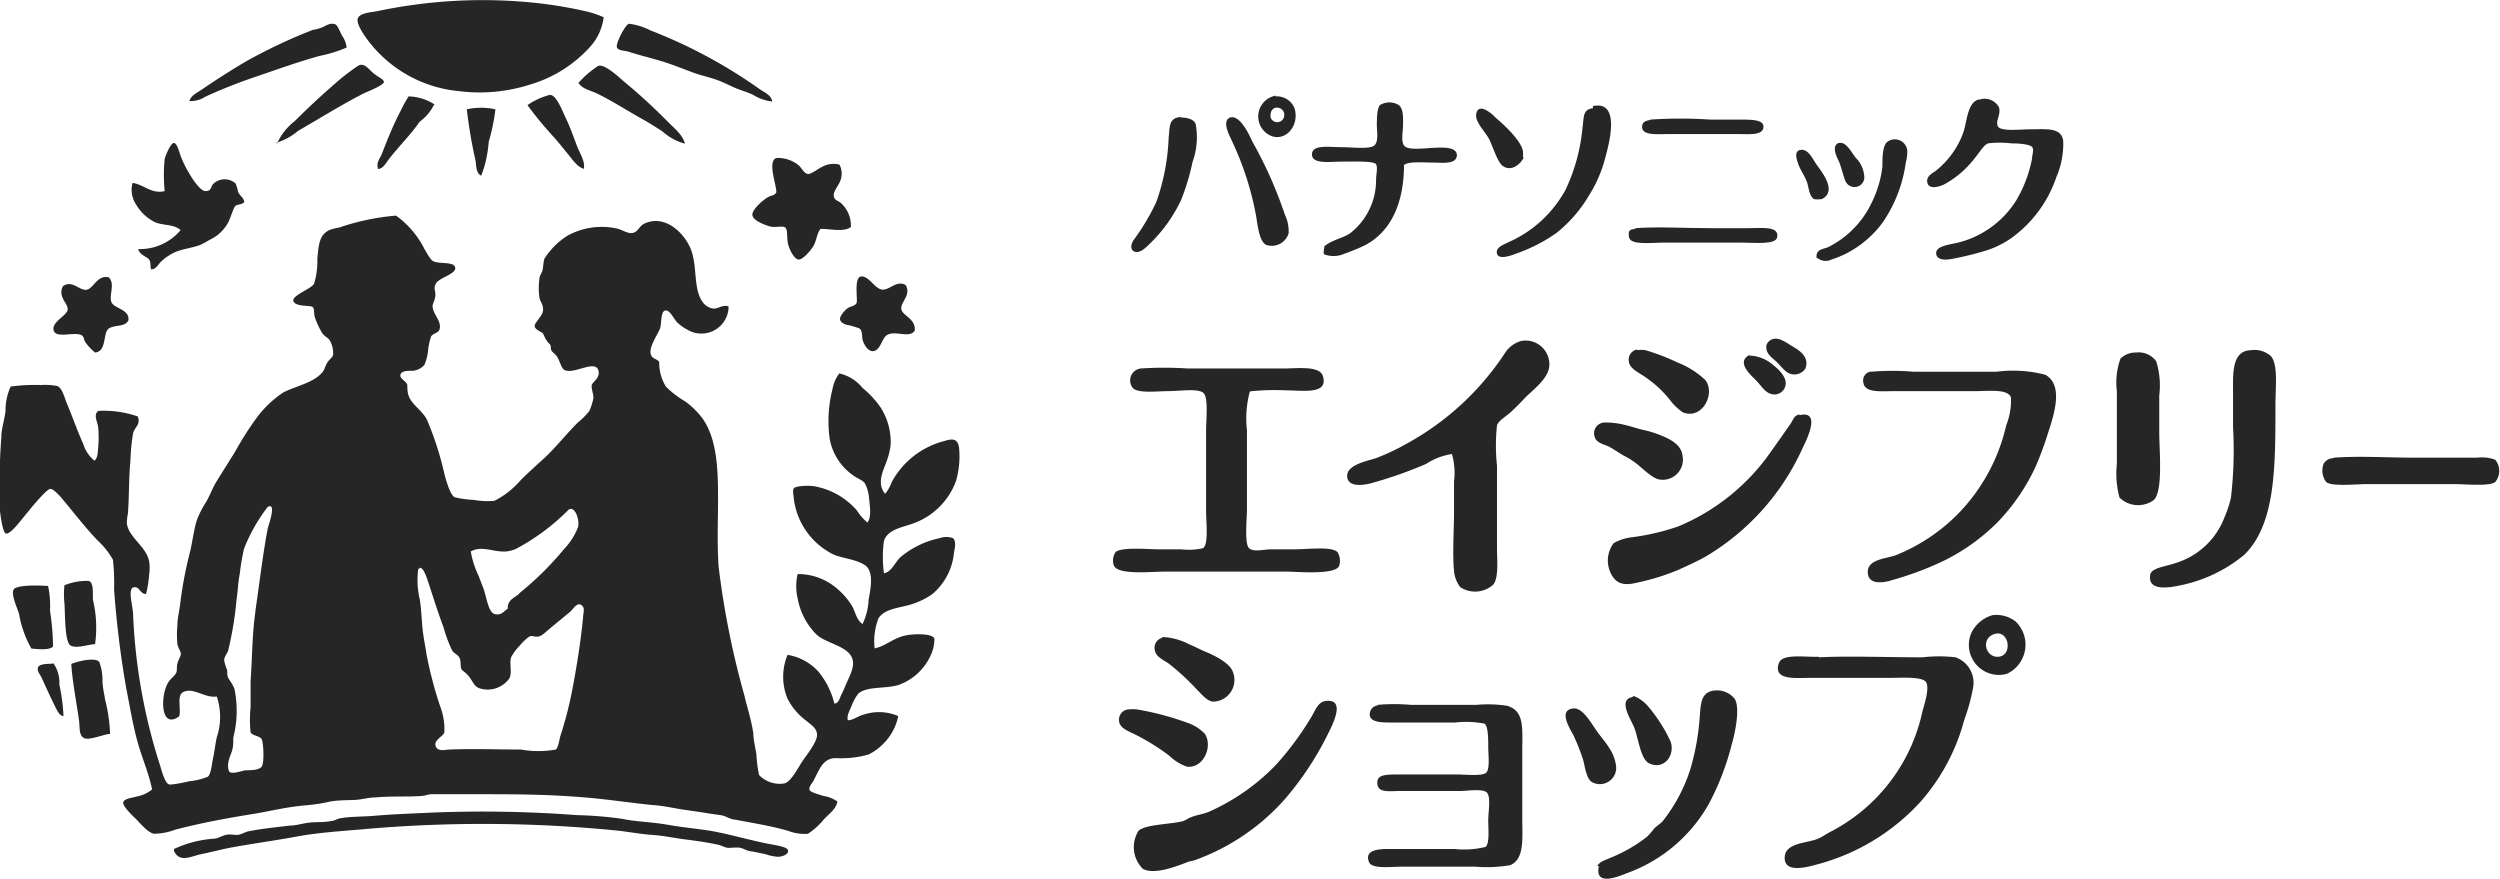 <svg xmlns="http://www.w3.org/2000/svg" viewBox="0 0 131.48 46.22"><defs><style>.cls-1{fill:#262626;fill-rule:evenodd;}</style></defs><g id="レイヤー_2" data-name="レイヤー 2"><g id="レイヤー_3" data-name="レイヤー 3"><path class="cls-1" d="M31.75.89A2.81,2.81,0,0,1,31,2.5,6.83,6.83,0,0,1,27.9,4.44a8.68,8.68,0,0,1-3.79.35A6.78,6.78,0,0,1,19.26,2c-.15-.22-.56-.79-.43-1.06s.74-.3,1-.35A26.72,26.72,0,0,1,27.36.08a23,23,0,0,1,3.35.49,5.27,5.27,0,0,1,1,.32"/><path class="cls-1" d="M18.23,2.5a6.92,6.92,0,0,1-1.42.44c-1.19.33-2.34.75-3.49,1.14-.85.29-1.7.63-2.51,1a1.5,1.5,0,0,1-.85.24c.08-.31.43-.45.68-.63.74-.5,1.51-1,2.35-1.49a28.07,28.07,0,0,1,3.49-1.64c.12,0,.29-.06.44-.11s.46-.3.73-.16c.11.05.26.44.33.57a1.33,1.33,0,0,1,.25.65"/><path class="cls-1" d="M40.61,5.34a2.43,2.43,0,0,1-1-.35c-.33-.16-.69-.25-1-.39s-.64-.31-1-.43-.72-.2-1.09-.33c-.61-.22-1.2-.47-1.82-.65s-1.11-.3-1.64-.47c-.24-.07-.57-.05-.62-.25s.46-1.22.65-1.22a3.37,3.37,0,0,1,1.12.35A26.4,26.4,0,0,1,39.9,4.65c.26.2.67.33.71.69"/><path class="cls-1" d="M14.57,7.55a3.07,3.07,0,0,1,.93-1.18c.68-.68,1.4-1.35,2.15-2a11.13,11.13,0,0,1,1.17-.9c.32-.21.56.16.82.38s.54.31.55.46-.77.48-1,.57c-1.15.58-2.38,1.35-3.51,2a3.25,3.25,0,0,1-1.15.63"/><path class="cls-1" d="M36,7.55a2.89,2.89,0,0,1-1.15-.63c-.36-.24-.73-.47-1.11-.68-.77-.43-1.52-.92-2.32-1.31-.35-.18-.78-.23-1-.57a5.28,5.28,0,0,1,1-.87c.32-.22,1.18.62,1.41.81a30.36,30.36,0,0,1,2.26,2.07c.37.38.82.72.93,1.18"/><path class="cls-1" d="M22.83,5.5a2.4,2.4,0,0,1-.76.9c-.47.69-1.11,1.31-1.64,2-.13.18-.28.46-.54.49-.13-.33.1-.56.19-.79.3-.77.6-1.53,1-2.29a6.41,6.41,0,0,1,.41-.74,2.63,2.63,0,0,1,1.39.44"/><path class="cls-1" d="M30.71,8.88c-.35-.1-.58-.46-.81-.74s-.47-.58-.71-.86a19.78,19.78,0,0,1-1.45-1.75A3.64,3.64,0,0,1,28.88,5c.36-.11.73.92.88,1.22.22.45.41,1,.57,1.42s.44.83.38,1.2"/><path class="cls-1" d="M67.08,5.07a1,1,0,0,1,1,.62c.31,1-.62,1.92-1.44,1.34a1.11,1.11,0,0,1,.46-2m.44,1c0-.47-.82-.57-.71.17a.37.37,0,0,0,.71-.17"/><path class="cls-1" d="M104.13,5.23a.86.86,0,0,1,1,.41c.12.39-.2.71-.06,1s1.18.16,1.69.16c.85,0,1.67-.12,1.75.63a4.44,4.44,0,0,1-.36,1.88,6.54,6.54,0,0,1-2.34,3.19,4.87,4.87,0,0,1-1.37.68,16.36,16.36,0,0,1-1.8.44c-.49.09-.84,0-.81-.35s.8-.42,1.19-.52a5.07,5.07,0,0,0,3-2.18,6.77,6.77,0,0,0,.85-2.24c0-.19.12-.46,0-.6s-.66-.19-1.09-.19a5.13,5.13,0,0,0-1.22,0c-.22.07-.45.47-.69.76a5.09,5.09,0,0,1-1.5,1.33c-.29.18-.89.37-1,0s.32-.55.44-.65a4.53,4.53,0,0,0,1.44-2c.19-.54.22-1.58.79-1.74"/><path class="cls-1" d="M73.84,8.66c0,2-.68,3.55-2.1,4.26a10.37,10.37,0,0,1-1,.41,1.42,1.42,0,0,1-1.09.05c-.08-.08,0-.28,0-.43.45-.36,1-.42,1.39-.71a3.53,3.53,0,0,0,1.33-2.78c0-.27.1-.64,0-.82s-1.14-.14-1.79-.14S69,8.65,69,8.12s.88-.38,1.53-.38,1.55.13,1.77-.11.1-.82.11-1.1,0-.79.16-1a.94.94,0,0,1,1,0c.24.2.22.63.22,1s-.12.88.05,1.12c.34.49,2.71-.31,2.78.49,0,.53-.75.41-1.28.41s-1.34-.08-1.53.16"/><path class="cls-1" d="M83.77,5.58c1.49-.32.85,2,.65,2.73a7,7,0,0,1-.87,2,7.15,7.15,0,0,1-1.69,1.94,8.53,8.53,0,0,1-2.13,1.09c-.33.13-.92.32-1,0s.29-.45.6-.6a6.32,6.32,0,0,0,3-2.75,9.68,9.68,0,0,0,.9-3.3c.08-.55,0-.93.55-1"/><path class="cls-1" d="M26.05,5.8a10.83,10.83,0,0,1-.35,1.67,6.11,6.11,0,0,1-.39,1.77c-.28-.13-.26-.52-.3-.79a25.38,25.38,0,0,1-.46-2.7,3.42,3.42,0,0,1,1.5,0"/><path class="cls-1" d="M80.14,8.28c-.16.35-.66.78-1.12.44-.26-.2-.51-1-.68-1.36s-.74-.9-.71-1.31c.07-.7.78-.13,1,.11.45.39,1.39,1.23,1.47,1.82,0,.1,0,.25,0,.3"/><path class="cls-1" d="M62.09,6.18c.26,0,.66.05.79.33a3.8,3.8,0,0,1-.16,2,12.05,12.05,0,0,1-.6,2,7.83,7.83,0,0,1-1.61,2.27c-.22.21-.53.55-.82.46s-.22-.45,0-.71a11.87,11.87,0,0,0,1.12-1.9,11.27,11.27,0,0,0,.65-3.36c.07-.66,0-1.08.68-1.12"/><path class="cls-1" d="M64.71,6.18c.5-.15,1,.92,1.15,1.26a21.93,21.93,0,0,1,1.71,3.84,2,2,0,0,1,.2,1,.93.93,0,0,1-1.18.6c-.39-.19-.46-1.17-.54-1.58a15.93,15.93,0,0,0-1.29-3.95c-.12-.27-.52-1-.05-1.18"/><path class="cls-1" d="M86.79,6.29a23.37,23.37,0,0,1,3.16,0h1.56c.57,0,1.18,0,1.23.32.06.54-.76.44-1.37.44H87.78c-.57,0-1.39.1-1.42-.36,0-.28.19-.34.43-.38"/><path class="cls-1" d="M95.54,13.57c-.06-.48.36-.46.6-.57a5,5,0,0,0,2.3-2.35A5.71,5.71,0,0,0,99,8.75c0-.46,0-1,.22-1.26a.66.66,0,0,1,1.09.44,2.4,2.4,0,0,1-.08.62A7.3,7.3,0,0,1,99,11.72a5.46,5.46,0,0,1-2,1.66,5.35,5.35,0,0,1-.68.27.69.69,0,0,1-.74-.08"/><path class="cls-1" d="M96.74,7.52c.33-.07.6.43.85.77a1.55,1.55,0,0,1,.46,1.08.52.52,0,0,1-1,.14c-.07-.14-.24-.81-.33-1s-.45-.85,0-1"/><path class="cls-1" d="M12.83,10.65c-.13.11-.32.09-.44.17s-.27.72-.46,1a2.09,2.09,0,0,1-.9.79,4.51,4.51,0,0,1-.52.28c-.43.15-.87.2-1.25.35a2.58,2.58,0,0,0-.79.52c-.15.14-.25.4-.52.41-.07-.21,0-.37-.11-.52s-.5-.24-.57-.55a2.8,2.8,0,0,0,2.23-1c-.37-.32-.91-.23-1.34-.41a2.37,2.37,0,0,1-1-.93,1.4,1.4,0,0,1-.19-1.14c.59.08,1,.6,1.69.43a8.67,8.67,0,0,1,0-1.69c.06-.22.32-.85.49-.84s.28.5.35.68a5.5,5.5,0,0,0,.33.71c.19.34.67,1.16,1,1.14s.24-.26.41-.4a.86.86,0,0,1,1.15,0,2,2,0,0,1,.13.44c.1.22.25.25.33.51"/><path class="cls-1" d="M95.38,10.46c-.22-.2-.23-.45-.32-.79s-.36-.7-.47-1-.26-.76.14-.79.6.5.84.82c.38.52,1,1.38.25,1.77a1.52,1.52,0,0,1-.44,0"/><path class="cls-1" d="M44.15,8.66a1,1,0,0,1,.06.8c-.09.3-.39.58-.36.84s.26.25.41.41a1.6,1.6,0,0,1,.49,1.23c-.39.29-1.12.08-1.6.1-.19.24-.21.62-.36.88s-.57.74-.79.73-.51-.53-.57-.9,0-.61-.11-.76-.53,0-.82-.08-.9-.31-.93-.6.56-.79.8-.93.35-.07.46-.27c0-.42-.48-1.63,0-1.8A1.72,1.72,0,0,1,42,8.69c.16.14.3.45.49.46s.55-.29.76-.38a1.21,1.21,0,0,1,.9-.11"/><path class="cls-1" d="M38.32,16.13a1.43,1.43,0,0,1-2.13,1.23,2.48,2.48,0,0,1-.55-.38c-.21-.2-.4-.69-.65-.65s-.19.65-.27.92-.62,1-.49,1.39c.07.24.29.21.44.39a2.39,2.39,0,0,0,.35,1.3,4.79,4.79,0,0,0,1,.77,4.36,4.36,0,0,1,.9.87c1.26,1.72.68,4.83.87,7.8a44.6,44.6,0,0,0,1.36,6.81c.13.58.37,1.29.47,2,0,.3.1.7.16,1.09a7.35,7.35,0,0,0,.14,1.09,1.51,1.51,0,0,0,1.34.44c.36-.1.73-.86.95-1.18s.76-1,.76-1.36-.3-.53-.55-.74a3.39,3.39,0,0,1-1-1.17,3,3,0,0,1,0-2.31,2.8,2.8,0,0,1,1.63.89A4.22,4.22,0,0,1,43.88,37c.22,0,.28-.27.35-.43a5.45,5.45,0,0,0,.25-.55c.16-.39.49-.92.35-1.36-.2-.68-1.38-.82-1.88-1.28a3.58,3.58,0,0,1-1-1.91,2.81,2.81,0,0,1,0-1.28,3.14,3.14,0,0,1,2.1.79,3.65,3.65,0,0,1,.73.84c.21.33.24.76.58,1a3.13,3.13,0,0,0,.32-1.28c.13-.67.29-1.54-.24-1.85s-1.23-.33-1.69-.57a3.8,3.8,0,0,1-2-2.87c0-.16-.09-.45,0-.57s.72-.16,1.06-.11a3.87,3.87,0,0,1,2.26,1.28,2.55,2.55,0,0,0,.55.63c.22-.27.13-.86.08-1.31a1.9,1.9,0,0,0-.22-.76c-.11-.15-.37-.24-.54-.36a3,3,0,0,1-1.31-2,6.88,6.88,0,0,1,.16-2.62,1.91,1.91,0,0,1,.35-.79,2.19,2.19,0,0,1,1.23.77,5,5,0,0,1,.93,1,3.37,3.37,0,0,1,.54,2,3.92,3.92,0,0,1-.21.85c-.16.46-.55,1.15-.08,1.71a2.11,2.11,0,0,0,.35-.62,4.38,4.38,0,0,1,2.78-2.16c.44-.14.69-.11.76.36a4.7,4.7,0,0,1-.16,1.74,3.72,3.72,0,0,1-2.18,2.21c-.52.22-1.41.3-1.61.95a6.07,6.07,0,0,0,0,1.7c.4-.07.58-.58.87-.85a4.73,4.73,0,0,1,2.07-1,1,1,0,0,1,.68,0c.21.16.09.6.06.77A3.21,3.21,0,0,1,49,31.27a4.07,4.07,0,0,1-1,.49c-.6.21-1.46.22-1.8.76A3.34,3.34,0,0,0,46,34.1c.67-.15,1-.6,1.8-.71.45-.06,1.23-.06,1.34.19a2,2,0,0,1-.19.88A2.94,2.94,0,0,1,47.32,36c-.67.25-1.73.06-2.19.49a2.6,2.6,0,0,0-.35.65c-.1.24-.26.52-.19.74.27,0,.53-.22.84-.3a2.55,2.55,0,0,1,1.81.08,2.82,2.82,0,0,1-.77,1.44,2.79,2.79,0,0,1-.79.58,5.22,5.22,0,0,1-1.72.19c-.72,0-.89.68-1.2,1.23-.07.11-.22.29-.19.43s.5.25.74.33a1.77,1.77,0,0,1,.73.29c-.07.41-.41.62-.7.93a3.68,3.68,0,0,1-.85.77,2.32,2.32,0,0,1-1-.14c-.89-.27-1.94-.43-2.81-.6-.22,0-.51-.18-.68-.22s-.6-.08-.9-.14l-.88-.13c-.58-.07-1.18-.22-1.77-.27-1.21-.11-2.44-.31-3.68-.41-1.9-.16-3.5-.17-5.56-.17-.86,0-1.76,0-2.51,0-.16,0-.32.07-.49.09-.82.06-1.65,0-2.48.08-.34,0-.7.11-1.06.13s-.94,0-1.42.11-.89.15-1.34.19c-.92.09-1.8.31-2.61.44-1.37.22-2.72.47-4.07.82a3.31,3.31,0,0,1-1.14.22c-.3-.07-.65-.47-.9-.74-.1-.1-.74-.68-.71-.9s.49-.25.71-.32A1.81,1.81,0,0,0,8,41.52c-.19-.92-.55-1.69-.79-2.59s-.39-1.82-.58-2.78A52.06,52.06,0,0,1,6,31a11.44,11.44,0,0,0-.06-1.56,4,4,0,0,0-.79-1c-.73-.76-1.29-1.52-2-2.35-.12-.13-.36-.37-.49-.38s-.47.38-.63.55c-.39.43-.65.78-1.07,1.28-.13.16-.49.57-.65.52S.05,27.26,0,26.9A34,34,0,0,1,.07,23c0-.44.16-.91.22-1.36a3.06,3.06,0,0,1,.27-1.31,9.09,9.09,0,0,1,1.58-.08,3.4,3.4,0,0,1,.87.05c.27.1.4.67.52.95.32.76.53,1.4.85,2.1a1.81,1.81,0,0,0,.59.88c.19-.17.17-.49.2-.77a5.49,5.49,0,0,0,0-.9c0-.35-.3-.71,0-.95a5.44,5.44,0,0,1,2.07.29c.18.41-.16.57-.24.88a10.47,10.47,0,0,0-.14,1.45c-.09.93-.06,1.76-.13,2.75a3.32,3.32,0,0,0-.06.52c.07.75,1,1.21,1.17,2a2.29,2.29,0,0,1,0,.74,5.22,5.22,0,0,1-.16,1c-.33,0-.34-.43-.66-.35S7,31.92,7,32.33a29.91,29.91,0,0,0,1.42,7.93c.11.37.28,1,.51,1s.78-.11,1-.17a3.45,3.45,0,0,0,1-.24c.17-.13.21-.68.28-1s.12-.76.19-1.07a3.37,3.37,0,0,0,0-2.15c-.63.1-1.2-.49-1.75-.24-.37.17-.12.83-.22,1.28-1,.73-1-1.06-.6-1.75.13-.23.38-.39.44-.54s0-.31.08-.55.17-.33.16-.46-.15-.32-.18-.49a5.25,5.25,0,0,1,0-1c0-.33.09-.7.14-1.07A21,21,0,0,1,10,29c.14-.6.2-1.21.38-1.72a5.58,5.58,0,0,1,.49-.93c.16-.29.29-.63.46-.93.34-.57.73-1.16,1.06-1.71A16.24,16.24,0,0,1,13.48,22a5.49,5.49,0,0,1,1.42-1.36c.65-.34,1.65-.51,2.1-1.12.07-.1.11-.29.22-.46s.27-.26.3-.41a1.36,1.36,0,0,0-.14-.68c-.12-.25-.23-.18-.44-.46a4.43,4.43,0,0,1-.38-.82c-.07-.23,0-.46-.13-.55s-.89,0-1-.3,1-.67,1.09-.93a4,4,0,0,0,.17-1.3c.07-.72.09-1.29.68-1.53a2.82,2.82,0,0,1,.46-.11,12.28,12.28,0,0,1,3-.63,4.85,4.85,0,0,1,1.5,1.77c.13.21.3.55.46.63.33.16,1.08,0,1.15.33s-.82.53-1,.82,0,.43-.05.71-.14.38-.14.49c0,.44.51.8.36,1.25-.06.18-.33.18-.44.36a3.4,3.4,0,0,0-.16.76,2.63,2.63,0,0,1-.19.73.92.92,0,0,1-.6.31c-.3,0-.61,0-.66.21s.28.31.36.52c0,.06,0,.35.05.52.15.53.79.87,1,1.36a16.48,16.48,0,0,1,.9,2.81c.1.38.32,1.13.54,1.23a5.13,5.13,0,0,0,1,.14,4.21,4.21,0,0,0,1.09.05,4.51,4.51,0,0,0,1.36-1.06c.32-.33.88-.84,1.26-1.18.65-.61,1.14-1.25,1.77-1.88a3.76,3.76,0,0,0,.6-.6,2.85,2.85,0,0,0,.22-.7c0-.21-.12-.49-.09-.66s.43-.35.36-.74c-.13-.65-1.26.17-1.77-.05-.19-.09-.24-.42-.41-.71-.08-.13-.24-.22-.3-.33s0-.24-.09-.33-.15-.17-.21-.27-.12-.27-.17-.32-.37-.16-.41-.34.41-.53.44-.84-.16-.47-.19-.68a3.57,3.57,0,0,1,0-1c0-.14.12-.28.16-.43s.05-.49.11-.63a4,4,0,0,1,1.18-1.18,3.72,3.72,0,0,1,2.67-.38c.26.07.53.27.79.22s.35-.35.57-.47c1.12-.57,2.2.52,2.51,1.4s.11,2,.57,2.67a.82.82,0,0,0,.6.38c.25,0,.4-.17.71-.14M12.88,40.51c.3,0,.73,0,.88-.19s.1-1.28,0-1.45-.5-.18-.58-.35a6.43,6.43,0,0,1,0-1.34c0-.5,0-1,0-1.39.08-1.08.08-2.29.22-3.38.06-.53.14-1,.21-1.55.15-1.11.3-2.17.47-3.06,0-.07.51-1.42,0-1.14a8.89,8.89,0,0,0-1.25,2.21,11.91,11.91,0,0,0-.22,1.31c-.09.44-.1.91-.17,1.36A17.88,17.88,0,0,1,12,34.21c-.05.17-.21.32-.21.52a2.4,2.4,0,0,0,.16.52c0,.14,0,.31.05.4s.26.37.33.58a5.67,5.67,0,0,1-.06,2.56c0,.25,0,.51-.08.74s-.31.69-.13,1.06c.15.12.5,0,.84-.08m14.4-9.3a16.4,16.4,0,0,0,2.37-2.34,3.43,3.43,0,0,0,.73-1.15c.1-.41-.19-1.17-.51-.9a11.46,11.46,0,0,1-2.76,2.05,1.81,1.81,0,0,1-.48.13c-.7.06-1.28-.33-1.89,0a4.68,4.68,0,0,0,.41,1.28c.08.21.18.48.25.65.19.54.26,1.3.62,1.37s.45-.17.66-.28c0-.49.31-.54.6-.79M22,29.9a4.44,4.44,0,0,0,.08,1.64c.08.49.09,1,.14,1.5s.16,1,.22,1.42a21.47,21.47,0,0,0,.71,2.69,3.39,3.39,0,0,1,.22,1.37c-.08.25-.69.43-.39.84.19.15.43.07.66.06,1.15-.05,2.72,0,3.76,0a5.24,5.24,0,0,0,1.83,0c.14-.11.17-.47.24-.71a19.85,19.85,0,0,0,.6-2.29c.25-1.29.47-2.65.6-4,0-.19.12-.48-.11-.61s-.41.22-.57.36l-1.09.9c-.16.13-.39.38-.6.41s-.32-.08-.46,0-.39.33-.52.49a2.5,2.5,0,0,0-.44.6c-.1.32.06.77-.08,1.09a1.4,1.4,0,0,1-1.58.54c-.29-.11-.32-.31-.54-.6s-.36-.29-.42-.43,0-.43-.11-.6-.28-.21-.37-.36A6.86,6.86,0,0,1,23.33,33c-.33-.88-.49-1.42-.77-2.27-.1-.3-.26-.84-.46-.87a.08.08,0,0,0-.06.08"/><path class="cls-1" d="M86,12s0,0,0,0c1.23-.09,2.51,0,4,0h2c.61,0,1.61-.13,1.46.49-.08.39-1.21.27-1.82.27h-4.2c-.59,0-1.7.15-1.77-.29s.13-.39.35-.44"/><path class="cls-1" d="M5.74,14.61c.31.34,0,.87.11,1.25s1,.39.9,1c-.21.35-.63.2-1,.4S5.65,18.48,5,18.54A2.77,2.77,0,0,1,4.49,18c-.09-.14-.07-.32-.22-.38-.39-.18-1.34.2-1.45-.25s.71-.77.74-1.09-.54-.67-.25-1.23c.49-.34.85.23,1.23.19s.56-.81,1.2-.65"/><path class="cls-1" d="M47.64,15c.28.53-.26.86-.24,1.23s.76.5.71,1.15c-.24.43-1,0-1.42.22-.31.12-.36.85-.79.87-.25,0-.45-.33-.52-.55s0-.53-.19-.65a3.85,3.85,0,0,0-.57-.17c-.08,0-.41-.1-.44-.3s.3-.52.41-.6.39-.1.46-.27-.16-1.37.25-1.39.7.64,1.09.69.77-.53,1.25-.23"/><path class="cls-1" d="M93.28,17.82c.32-.06.67.2.93.36s1,.52.74,1.2a.69.69,0,0,1-1,.17c-.13-.09-.36-.37-.55-.55s-.6-.44-.49-.87a.5.5,0,0,1,.38-.31"/><path class="cls-1" d="M76.35,23.88A3.4,3.4,0,0,0,75,24.4a22.46,22.46,0,0,1-2.84,1c-.41.12-1.29.26-1.31-.36s1.14-.81,1.53-.95a11.82,11.82,0,0,0,1.66-.79,14.51,14.51,0,0,0,5.1-4.72,1.49,1.49,0,0,1,.87-.65,1.25,1.25,0,0,1,1.47,1.33c-.06.68-.88,1.25-1.28,1.67-.2.21-.46.48-.73.73s-.66.46-.74.71a10,10,0,0,0,0,2.13v4.3c0,.63.1,1.55-.19,1.94a1.42,1.42,0,0,1-1.74.14,1.61,1.61,0,0,1-.33-.85c-.09-.94,0-2.05,0-3.13V25.32a3.59,3.59,0,0,0-.11-1.44"/><path class="cls-1" d="M86.11,18.42a1.21,1.21,0,0,1,.44,0,12,12,0,0,1,1.69.65,4.58,4.58,0,0,1,1.44.91c.56.7-.14,2.11-1.17,1.71A2.81,2.81,0,0,1,87.8,21a6,6,0,0,0-1.44-1.28c-.26-.17-.64-.36-.69-.68a.54.54,0,0,1,.44-.66"/><path class="cls-1" d="M118.37,18.42a1.28,1.28,0,0,1,1.06.31c.39.44.24,1.61.24,2.61,0,3.26,0,6.22-1.63,7.83a7.66,7.66,0,0,1-3.35,1.61c-.68.15-1.71.29-1.61-.5,0-.41.76-.47,1.28-.65A4,4,0,0,0,117,27.18a5.67,5.67,0,0,0,.33-1,21.78,21.78,0,0,0,.11-3.73V20.58c0-.9-.07-2.08.87-2.16h.06"/><path class="cls-1" d="M112.34,18.54a1.14,1.14,0,0,1,1.06.46,4.29,4.29,0,0,1,.16,1.8v1.93c0,1,.21,3.1-.29,3.57a1.4,1.4,0,0,1-1.8-.13,4.77,4.77,0,0,1-.14-1.77V20.58a3.74,3.74,0,0,1,.19-1.72,1.13,1.13,0,0,1,.82-.32"/><path class="cls-1" d="M92,18.7a2,2,0,0,1,1.28.52c.28.22.68.61.63,1a.59.59,0,0,1-.79.49c-.31-.09-.5-.44-.8-.74s-1-.93-.32-1.3"/><path class="cls-1" d="M65.72,20.63a5.49,5.49,0,0,0-.14,2v4.2c0,.35-.14,1.78.11,2s.74.06,1.18.06h1.22c.69,0,2-.17,2.26.16a.88.88,0,0,1,.08.71c-.21.5-2.25.3-2.83.3H61.36c-.83,0-2.56.2-2.78-.32a.81.81,0,0,1,.08-.69c.27-.3,1.74-.16,2.26-.16h1.2a3.38,3.38,0,0,0,1.15-.06c.3-.2.16-1.4.16-1.93v-4.2c0-.67.12-1.7-.11-2s-1.22-.13-1.91-.13c-.51,0-1.63.14-1.85-.19a.63.63,0,0,1,.43-1,18.62,18.62,0,0,1,2.48,0h5c.76,0,1.92-.16,2.1.39.32,1-1.07.76-1.91.76a13.06,13.06,0,0,0-1.91.05"/><path class="cls-1" d="M98.41,19.55a13.3,13.3,0,0,1,2.23,0H105a6.74,6.74,0,0,1,2.57.16c.94.53.49,2,.16,3a17.37,17.37,0,0,1-.66,1.8,10.57,10.57,0,0,1-2,2.94,10.57,10.57,0,0,1-2.86,2.05,16.65,16.65,0,0,1-2.67,1c-.57.19-1.32.24-1.31-.43s1-.69,1.47-.87A9.58,9.58,0,0,0,103,27a9.75,9.75,0,0,0,2.51-4.63,3.53,3.53,0,0,0,.25-1.47c-.16-.46-1.2-.33-1.83-.33H99.69c-.77,0-1.61.11-1.69-.44a.47.47,0,0,1,.41-.59"/><path class="cls-1" d="M94.62,21.84c1.2-.3.38,1.32.19,1.71a12.7,12.7,0,0,1-5.07,5.7c-.45.26-.95.48-1.45.71a11.86,11.86,0,0,1-2.18.68c-.5.12-.93.15-1.25-.25a1.53,1.53,0,0,1,0-1.82,2.5,2.5,0,0,1,.85-.3,12.26,12.26,0,0,0,2.54-.58,11.15,11.15,0,0,0,4.93-4c.3-.42.64-.9,1-1.42.17-.28.18-.41.47-.48"/><path class="cls-1" d="M84.37,22.22a4.12,4.12,0,0,1,1.09.13c.28.06.59.17.92.25a5.59,5.59,0,0,1,.9.27c.49.19,1.13.49,1.2,1.06a1.06,1.06,0,0,1-1.25,1.28c-.4-.1-.91-.65-1.26-.9s-.45-.27-.68-.41-.45-.29-.65-.4-.66-.18-.76-.49a.57.57,0,0,1,.49-.79"/><path class="cls-1" d="M122.75,24.07s0,0,0,0c1.4-.1,2.71,0,4.31,0h3.22a2,2,0,0,1,.95.11.92.92,0,0,1,0,1.17c-.31.24-1.53.11-2.18.11h-4.56c-.58,0-1.86.14-2.15-.11a1,1,0,0,1-.14-.95.58.58,0,0,1,.49-.3"/><path class="cls-1" d="M5,33.88c-.34,0-1,.26-1.3.06s-.27-1.62-.31-2.21a4.27,4.27,0,0,1,0-.95,3.12,3.12,0,0,1,1.23-.23c.33,0,.25.69.27,1A6.33,6.33,0,0,1,5,33.88"/><path class="cls-1" d="M2.52,30.78a4.82,4.82,0,0,1,.11,1.33A14,14,0,0,1,2.79,34c-.19.21-.79.14-1.14.11A5.62,5.62,0,0,1,1,32.28C.92,32,.56,31.25.72,31s1.37-.22,1.8-.18"/><path class="cls-1" d="M106,32.68a1.69,1.69,0,0,1-.46,2.76,1.58,1.58,0,0,1-1.86-2.16,1.78,1.78,0,0,1,1.12-.93,1.67,1.67,0,0,1,1.2.33m-.9,1.86c.77-.06.57-1.42-.19-1.2s-.5,1.25.19,1.2"/><path class="cls-1" d="M61.11,33.5a3.32,3.32,0,0,1,1.42.38c.32.13.61.29.9.41s1.19.52,1.39,1a1.14,1.14,0,0,1-1,1.61c-.31,0-.61-.37-.84-.6a12.47,12.47,0,0,0-1.5-1.39c-.23-.17-.67-.34-.74-.69a.54.54,0,0,1,.41-.68"/><path class="cls-1" d="M95.66,34.57c1.53-.08,3.6,0,5.45,0a7.44,7.44,0,0,1,1.74,0,1.42,1.42,0,0,1,.93,1.53,9.8,9.8,0,0,1-.47,1.74A10.65,10.65,0,0,1,101,42.17a11.23,11.23,0,0,1-5.47,3.3c-.58.16-1.68.44-1.67-.36s1.16-.75,1.75-1c.2-.08.42-.24.65-.36a9.32,9.32,0,0,0,4.85-6.36c.11-.38.36-1.16.2-1.49s-1.23-.25-1.89-.25h-4.2c-.79,0-2,.15-1.66-.79.19-.5,1.39-.29,2.08-.32"/><path class="cls-1" d="M5.79,38.6c-.3,0-1.07.35-1.36.22s-.23-.58-.27-.9c-.14-1-.37-2.2-.41-3C4,34.8,5,34.54,5.22,34.81a2.69,2.69,0,0,1,.17.95c0,.39.09.7.13,1a8.65,8.65,0,0,1,.27,1.85"/><path class="cls-1" d="M2.79,34.86A1.74,1.74,0,0,1,3.12,36a9.83,9.83,0,0,1,.22,1.66c-.17,0-.29-.21-.38-.38-.24-.47-.55-1.15-.77-1.64-.06-.14-.26-.34-.19-.54s.53-.18.79-.2"/><path class="cls-1" d="M84,45.55c.15-.26.43-.31.63-.41a8,8,0,0,0,2-1.14,5.74,5.74,0,0,0,.38-.44c.16-.15.35-.27.44-.38a8.62,8.62,0,0,0,1.44-2.7,12.8,12.8,0,0,0,.5-2.75c.06-.75.06-1.37.84-1.42a1.2,1.2,0,0,1,1,.44c.31.5,0,1.89-.16,2.42a13.76,13.76,0,0,1-1.2,3.11,8.08,8.08,0,0,1-4.33,3.65c-.52.21-1.69.67-1.45-.38"/><path class="cls-1" d="M85.87,36.61c.17,0,.55.24.79.52A8.13,8.13,0,0,1,87.86,39c.25.72-.34,1.51-1.12,1.15-.46-.21-.57-1.31-.79-1.88-.16-.41-.9-1.49-.08-1.61"/><path class="cls-1" d="M69.78,36.86c1-.08.29,1.28.06,1.74a16.3,16.3,0,0,1-2.32,3.49,11.59,11.59,0,0,1-4.63,3.13c-.13.05-.3.07-.41.11-.46.17-1.75.72-2.38.36a1.61,1.61,0,0,1-.22-2c.36-.34,1.75-.34,2.35-.51.14-.05.3-.16.38-.19.33-.14.62-.15,1-.31a11.23,11.23,0,0,0,3.49-2.45A15.87,15.87,0,0,0,69,37.65c.18-.31.33-.76.76-.79"/><path class="cls-1" d="M72.45,37.07a10,10,0,0,1,1.75,0h3.44a6.69,6.69,0,0,1,1.63.05c.91.28.79,1.15.79,2.37V43.1c0,1,.12,2.08-.63,2.4a7.24,7.24,0,0,1-1.85.08H73.71c-.54,0-1.53.13-1.7-.22-.28-.64.43-.71,1-.71h3.49a4.66,4.66,0,0,0,1.63-.11c.22-.19.14-.95.14-1.39s.14-1.18-.05-1.44-1-.11-1.48-.11h-3.1c-.56,0-1.15.11-1.2-.36s.32-.51,1.06-.51h3.16c.4,0,1.29.1,1.5-.09s.11-1,.11-1.33c0-.45,0-1.09-.19-1.25A5.16,5.16,0,0,0,76.51,38H73.27c-.6,0-1.17,0-1.23-.38a.47.47,0,0,1,.41-.52"/><path class="cls-1" d="M82.73,37.26c.42-.06.81.53,1.12,1s.58.74.79,1.09A2.12,2.12,0,0,1,85,40.37a.86.86,0,0,1-1.28.76c-.29-.18-.36-.79-.46-1.17a11.66,11.66,0,0,0-.49-1.25c-.14-.3-.86-1.33-.06-1.45"/><path class="cls-1" d="M59.26,37.32a2,2,0,0,1,.6,0,15.18,15.18,0,0,1,2.69.73,2.23,2.23,0,0,1,.82.55c.43.67-.09,1.83-.95,1.72a2.55,2.55,0,0,1-.93-.58,11.4,11.4,0,0,0-1.85-1.14c-.32-.16-.77-.31-.79-.71a.55.55,0,0,1,.41-.57"/><path class="cls-1" d="M9.15,44.65a6,6,0,0,1,2.07-.54c.23,0,.44-.15.65-.2s.41,0,.6,0,.4-.15.6-.19c.7-.14,1.43-.21,2.16-.3.35,0,.69-.12,1.06-.16s.75,0,1.12-.08c.16,0,.3-.11.46-.14.59-.11,1.22-.08,1.86-.14.93-.08,1.82-.11,2.89-.16a66.12,66.12,0,0,1,7.74.13,19.73,19.73,0,0,1,2.4.2c.7.15,1.55.16,2.32.3s1.5.2,2.26.32c1,.17,2.16.52,3.19.71.55.1.92.17.92.36s-.32.29-.52.3a2.43,2.43,0,0,1-.68-.14l-.68-.14c-.24,0-.44-.15-.63-.19s-.43,0-.62,0-.35-.12-.54-.16c-.54-.12-1.15-.21-1.72-.28s-1.16-.2-1.75-.24-1.18-.15-1.77-.22a71.25,71.25,0,0,0-13.31-.09c-1.24.11-2.45.18-3.59.39s-2.31.37-3.41.57c-.51.09-1.1.25-1.64.36s-1.14.48-1.44-.17"/></g></g></svg>